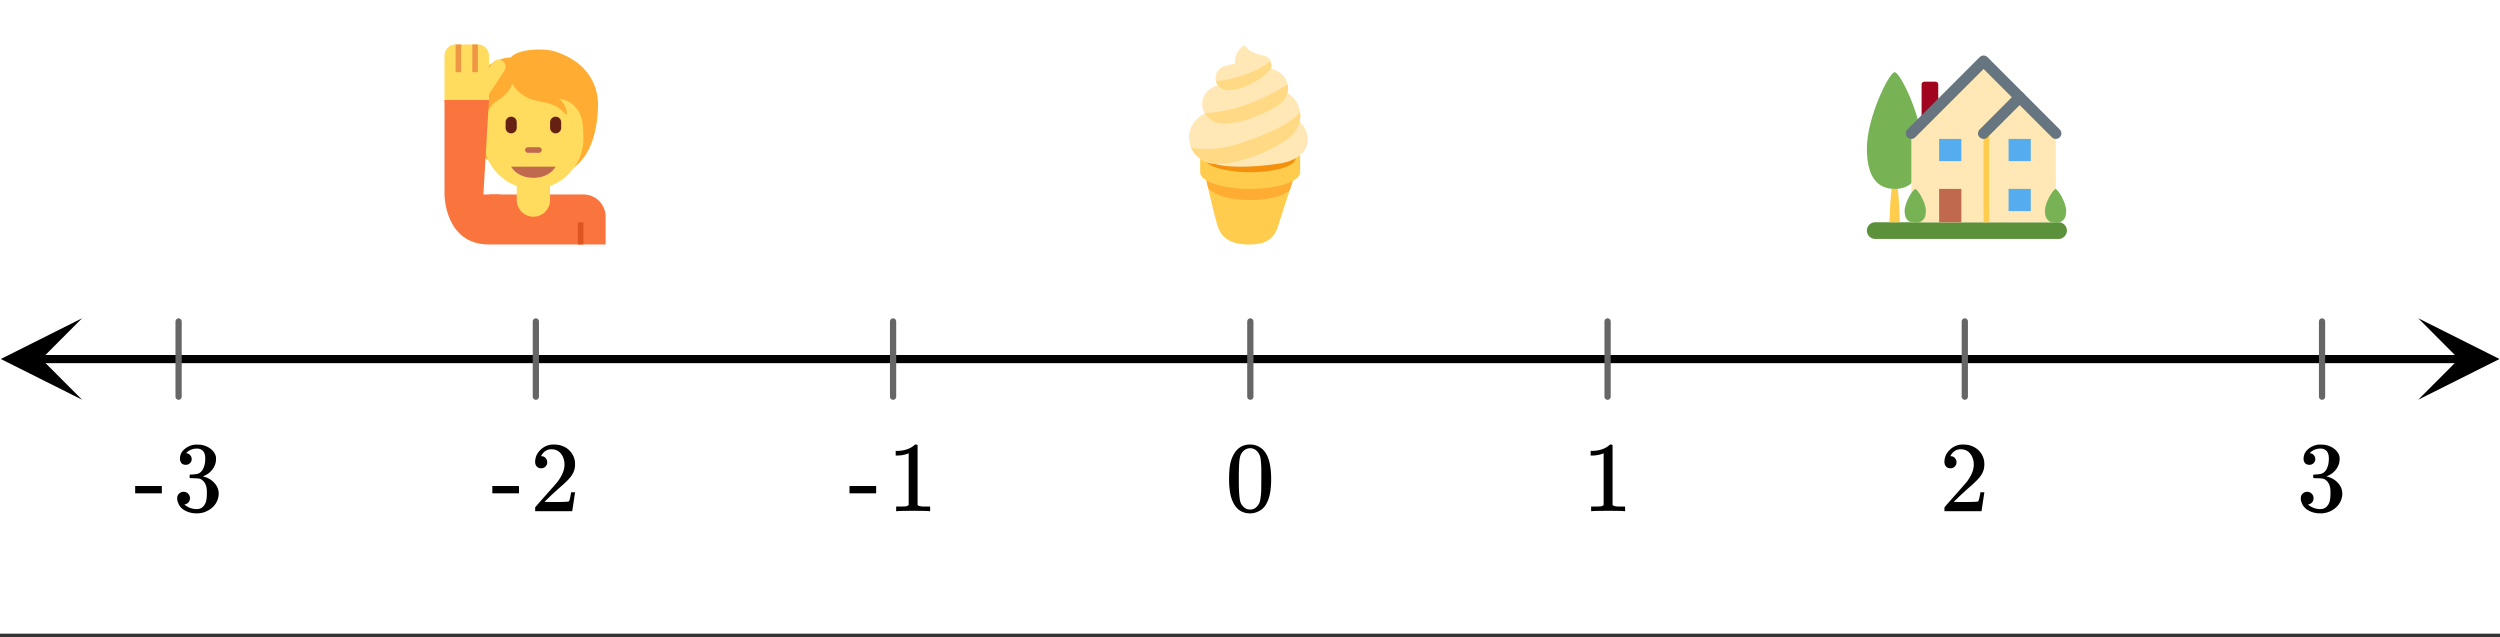 <svg xmlns="http://www.w3.org/2000/svg" xmlns:xlink="http://www.w3.org/1999/xlink" width="449.28" height="114.56" viewBox="0 0 336.96 85.92"><rect x="0" y="0" width="336.96" height="85.92" fill="#333333" stroke="none"/><defs><symbol overflow="visible" id="m"><path d="M1.297-7.89c.5-.727 1.187-1.094 2.062-1.094.657 0 1.227.226 1.72.671.25.243.456.547.624.922.332.75.5 1.778.5 3.079 0 1.398-.195 2.46-.578 3.187-.25.523-.621.902-1.11 1.14a2.534 2.534 0 0 1-1.14.282c-1.031 0-1.79-.473-2.266-1.422-.386-.727-.578-1.79-.578-3.188 0-.832.051-1.519.156-2.062a4.48 4.48 0 0 1 .61-1.516zm3.031-.157a1.24 1.24 0 0 0-.953-.437c-.375 0-.7.148-.969.437-.199.211-.336.465-.406.766-.074.293-.121.797-.14 1.515 0 .063-.008.246-.016.547v.735c0 .855.008 1.453.031 1.796.031.637.082 1.09.156 1.36.07.273.207.508.406.703.25.273.563.406.938.406.363 0 .664-.133.906-.406.196-.195.332-.43.407-.703.07-.27.128-.723.171-1.36.008-.343.016-.94.016-1.796v-.735-.547c-.023-.718-.07-1.222-.14-1.515-.075-.301-.212-.555-.407-.766zm0 0"/></symbol><symbol overflow="visible" id="n"><path d="M5.61 0c-.157-.031-.872-.047-2.141-.047C2.207-.047 1.5-.03 1.344 0h-.157v-.625h.344c.52 0 .86-.008 1.016-.031.07-.008.18-.067.328-.172v-6.969c-.023 0-.059.016-.11.047a4.134 4.134 0 0 1-1.39.25h-.25v-.625h.25c.758-.02 1.39-.188 1.89-.5a2.46 2.46 0 0 0 .422-.313c.008-.03.063-.046.157-.046a.36.36 0 0 1 .234.078v8.078c.133.137.43.203.89.203h.798V0zm0 0"/></symbol><symbol overflow="visible" id="o"><path d="M1.484-5.781c-.25 0-.449-.078-.593-.235a.872.872 0 0 1-.22-.609c0-.645.243-1.195.735-1.656a2.46 2.46 0 0 1 1.766-.703c.77 0 1.41.21 1.922.625.508.418.82.964.937 1.64.008.168.016.32.016.453 0 .524-.156 1.012-.469 1.47-.25.374-.758.89-1.516 1.546-.324.281-.777.695-1.359 1.234l-.781.766 1.016.016c1.414 0 2.164-.024 2.25-.079.039-.007.085-.101.14-.28.031-.095.094-.4.188-.923v-.03h.53v.03l-.374 2.47V0h-5v-.25c0-.188.008-.29.031-.313.008-.007.383-.437 1.125-1.28.977-1.095 1.61-1.813 1.89-2.157.602-.82.907-1.57.907-2.25 0-.594-.156-1.086-.469-1.484-.312-.407-.746-.61-1.297-.61-.523 0-.945.235-1.265.703-.024.032-.047.079-.078.141a.274.274 0 0 0-.047.078c0 .012.02.016.062.016a.68.68 0 0 1 .547.25.801.801 0 0 1 .219.562c0 .23-.078.422-.235.578a.76.76 0 0 1-.578.235zm0 0"/></symbol><symbol overflow="visible" id="p"><path d="M1.719-6.25c-.25 0-.446-.07-.578-.219a.863.863 0 0 1-.204-.593c0-.508.196-.938.594-1.282a2.566 2.566 0 0 1 1.407-.625h.203c.312 0 .507.008.593.016.301.043.602.137.907.281.593.305.968.727 1.125 1.266.02.093.03.218.03.375 0 .523-.167.996-.5 1.422-.323.418-.73.714-1.218.89-.055.024-.055.04 0 .047.008 0 .05.012.125.031.55.157 1.016.446 1.39.86.376.418.563.89.563 1.422 0 .367-.086.718-.25 1.062-.218.461-.574.84-1.062 1.14-.492.302-1.04.454-1.64.454-.595 0-1.122-.125-1.579-.375-.46-.25-.766-.586-.922-1.016a1.45 1.45 0 0 1-.14-.656c0-.25.082-.453.25-.61a.831.831 0 0 1 .609-.25c.25 0 .453.087.61.25.163.169.25.372.25.61 0 .21-.063.39-.188.547a.768.768 0 0 1-.469.281l-.094.031c.489.407 1.047.61 1.672.61.5 0 .875-.239 1.125-.719.156-.29.234-.742.234-1.36v-.265c0-.852-.292-1.426-.875-1.719-.124-.05-.398-.082-.812-.093l-.563-.016-.046-.031c-.024-.02-.032-.086-.032-.204 0-.113.008-.18.032-.203.03-.03.054-.046.078-.046.25 0 .508-.02.781-.063.395-.05.695-.27.906-.656.207-.395.313-.867.313-1.422 0-.582-.157-.973-.469-1.172a1.131 1.131 0 0 0-.64-.188c-.45 0-.844.122-1.188.36l-.125.094a.671.671 0 0 0-.094.109l-.047.047a.88.88 0 0 0 .094.031c.176.024.328.11.453.266.125.148.188.32.188.515a.715.715 0 0 1-.235.547.76.76 0 0 1-.562.219zm0 0"/></symbol><symbol overflow="visible" id="q"><path d="M.14-2.406v-.985h3.594v.985zm0 0"/></symbol><clipPath id="a"><path d="M0 0h336.96v85.375H0zm0 0"/></clipPath><clipPath id="b"><path d="M.11 42.895H12V54H.11zm0 0"/></clipPath><clipPath id="c"><path d="M325.938 42.895h11.023V54h-11.024zm0 0"/></clipPath><clipPath id="d"><path d="M162 23h13v9.95h-13zm0 0"/></clipPath><clipPath id="e"><path d="M251.625 29h26.96v3.95h-26.96zm0 0"/></clipPath><clipPath id="f"><path d="M251.625 9H260v17h-8.375zm0 0"/></clipPath><clipPath id="g"><path d="M256 25h22.586v6H256zm0 0"/></clipPath><clipPath id="h"><path d="M65 26h17v6.95H65zm0 0"/></clipPath><clipPath id="i"><path d="M77 29h2v3.95h-2zm0 0"/></clipPath><clipPath id="j"><path d="M59 5.992h10V15H59zm0 0"/></clipPath><clipPath id="k"><path d="M61 5.992h4V10h-4zm0 0"/></clipPath><clipPath id="l"><path d="M59 13h9v19.95h-9zm0 0"/></clipPath></defs><g clip-path="url(#a)" fill="#fff"><path d="M0 0h336.96v85.92H0z"/><path d="M0 0h336.96v85.92H0z"/></g><path d="M7.313 64.446h435.374" transform="scale(.749 .751)" fill="none" stroke-width="1.462" stroke="#000"/><g clip-path="url(#b)"><path d="M11.063 42.895L.108 48.387l10.954 5.488-5.477-5.488zm0 0"/></g><g clip-path="url(#c)"><path d="M325.938 42.895l10.953 5.492-10.954 5.488 5.477-5.488zm0 0"/></g><path d="M225 57.693v13.5m64.288-13.5v13.5m64.283-13.5v13.5m64.288-13.5v13.5m-257.147-13.5v13.5m-64.283-13.5v13.5m-64.288-13.5v13.5" transform="scale(.749 .751)" fill="none" stroke-width="1.125" stroke-linecap="round" stroke-linejoin="round" stroke="#666"/><g clip-path="url(#d)"><path d="M167.887 23.215h-5.516s1.016 4.867 1.762 7.305c.746 2.437 3.449 2.43 4.062 2.43 1.223 0 3.313.007 4.059-2.43.746-2.438 2.375-7.305 2.375-7.305zm0 0" fill="#ffcc4d"/></g><path d="M168.5 26.96c2.59 0 4.367-.562 5.316-1.292.262-.793.489-1.48.637-1.922a1.883 1.883 0 0 0-.504-.531h-10.898a1.766 1.766 0 0 0-.547.613c.078.379.195.91.332 1.524.816.878 2.71 1.609 5.664 1.609zm0 0" fill="#ffac33"/><path d="M161.762 20.969v2.246c0 1.242 3.015 2.246 6.738 2.246 3.723 0 6.738-1.004 6.738-2.246v-2.246zm0 0" fill="#ffcc4d"/><path d="M174.629 21.344c0 1.035-2.746 1.87-6.129 1.87-3.383 0-6.129-.835-6.129-1.87 0-1.035 2.746-1.871 6.129-1.871 3.383 0 6.129.836 6.129 1.87zm0 0" fill="#f4900c"/><path d="M175.168 16.406a3.579 3.579 0 0 0-.195-2.203 3.536 3.536 0 0 0-1.465-1.676 2.461 2.461 0 0 0-.133-1.668c-.375-.859-1.191-1.425-2.11-1.582.118-.257.16-.57.032-.964-.445-1.336-2.227-.438-3.559-2.22-1.105.665-1.332 1.657-1.277 2.485-1.012.18-1.598.399-1.598.399a1.653 1.653 0 0 0-1.031 1.53c0 .368.121.704.324.977l-.36.133v.004c-1.034.387-1.765 1.324-1.765 2.418 0 .465.145.895.375 1.274-1.261.562-2.144 1.789-2.144 3.226 0 1.867 1.488 3.383 3.375 3.527 1.996.618 5.984.45 9.047-.066 1.773-.3 3.586-1.363 3.586-3.164 0-.973-.43-1.832-1.102-2.43zm0 0" fill="#ffe8b6"/><path d="M166.066 19.629c-1.68.476-4.195.598-5.535.234.543 1.309 1.856 2.23 3.399 2.23 4.601 0 9.297-3.132 9.297-3.132 1.476-.918 2.226-2.367 1.984-3.883-1.531 2.16-7.39 4.055-9.145 4.55zm-1.21-2.98c3.55 0 7.171-2.297 7.171-2.297 1.184-.704 1.778-1.829 1.512-2.993-4.512 2.934-8.66 3.797-11.172 3.891.477.828 1.406 1.398 2.488 1.398zm-.973-5.75a1.65 1.65 0 0 0 1.597 1.261c.493 0 .985-.086 1.45-.207.289-.09.574-.18.855-.281 1.094-.426 1.887-.969 1.887-.969.789-.508 1.605-1.402 1.605-1.402s.278-.621-.187-.989c-1.309 1.31-5.477 2.606-7.207 2.586zm0 0" fill="#ffd983"/><g clip-path="url(#e)"><path d="M278.586 31.078c0 .621-.504 1.125-1.121 1.125H252.75a1.122 1.122 0 1 1 0-2.246h24.715c.617 0 1.12.5 1.12 1.121zm0 0" fill="#5c913b"/></g><path d="M260.871 17h-1.496a.375.375 0 0 1-.375-.375v-5.242c0-.203.168-.371.375-.371h1.496c.207 0 .375.168.375.37v5.243a.375.375 0 0 1-.375.375zm0 0" fill="#a0041e"/><path d="M256.078 29.957c-.105-3.488-.379-5.992-.707-5.992-.324 0-.601 2.504-.703 5.992zm0 0" fill="#ffcc4d"/><g clip-path="url(#f)"><path d="M259.117 20.02c0 4.175-1.676 5.44-3.746 5.44-2.066 0-3.746-1.265-3.746-5.44 0-4.176 2.996-10.286 3.746-10.286s3.746 6.11 3.746 10.286zm0 0" fill="#77b255"/></g><path d="M257.617 17.973l9.735-9.735 9.738 9.735v11.984h-19.473zm0 0" fill="#ffe8b6"/><path d="M267.352 17.973h.75v11.984h-.75zm0 0" fill="#ffcc4d"/><path d="M277.09 18.723a.761.761 0 0 1-.531-.22l-9.207-9.206-9.204 9.207a.747.747 0 1 1-1.058-1.059l9.734-9.738a.747.747 0 0 1 1.059 0l9.734 9.738a.747.747 0 0 1-.527 1.278zm0 0" fill="#66757f"/><path d="M267.352 18.723a.747.747 0 0 1-.527-1.277l4.866-4.872a.755.755 0 0 1 1.059 0 .752.752 0 0 1 0 1.063l-4.867 4.867a.748.748 0 0 1-.531.219zm0 0" fill="#66757f"/><path d="M261.363 25.46h2.996v4.497h-2.996zm0 0" fill="#c1694f"/><path d="M261.363 18.723h2.996v2.996h-2.996zm9.36 0h2.996v2.996h-2.996zm0 6.738h2.996v2.996h-2.996zm0 0" fill="#55acee"/><g clip-path="url(#g)"><path d="M259.582 28.45c0 1.21-.64 1.577-1.434 1.577-.793 0-1.437-.367-1.437-1.578 0-1.207 1.148-2.972 1.437-2.972.29 0 1.434 1.765 1.434 2.972zm18.91 0c0 1.21-.64 1.577-1.433 1.577s-1.438-.367-1.438-1.578c0-1.207 1.149-2.972 1.438-2.972.285 0 1.433 1.765 1.433 2.972zm0 0" fill="#77b255"/></g><g clip-path="url(#h)"><path d="M78.633 26.21h-12.73v6.74h15.726v-3.743a2.994 2.994 0 0 0-2.996-2.996zm0 0" fill="#fa743e"/></g><path d="M69.648 22.465v4.496a2.246 2.246 0 0 0 4.493 0v-4.496zm0 0" fill="#ffdc5d"/><g clip-path="url(#i)"><path d="M77.883 29.957h.75v2.992h-.75zm0 0" fill="#dd551f"/></g><path d="M74.82 6.938c-1.515-.493-5.074-.356-5.965.8-2.312.043-5.027 2.133-5.382 4.89-.352 2.731.433 4 .715 6.052.316 2.328 1.62 3.07 2.667 3.383 1.504 1.988 3.102 1.902 5.786 1.902 5.242 0 7.742-3.508 7.96-9.465.133-3.605-1.98-6.332-5.78-7.563zm0 0" fill="#ffac33"/><path d="M77.816 14.754c-.507-.703-1.156-1.27-2.582-1.469.536.246 1.047 1.09 1.114 1.559.066.465.132.844-.29.379-1.69-1.871-3.535-1.137-5.363-2.278-1.277-.8-1.664-1.683-1.664-1.683s-.156 1.18-2.094 2.379c-.558.347-1.226 1.125-1.601 2.27-.266.823-.184 1.558-.184 2.812 0 3.66 3.02 6.738 6.743 6.738 3.722 0 6.738-3.106 6.738-6.738 0-2.278-.238-3.168-.817-3.97zm0 0" fill="#ffdc5d"/><path d="M74.89 22.465h-5.992s.75 1.5 2.997 1.5c2.246 0 2.996-1.5 2.996-1.5zm-2.25-1.871h-1.495a.375.375 0 0 1 0-.75h1.496a.375.375 0 0 1 0 .75zm0 0" fill="#c1694f"/><path d="M68.898 17.973a.75.75 0 0 1-.75-.75v-.746a.75.75 0 0 1 1.5 0v.746a.75.75 0 0 1-.75.75zm5.993 0a.75.75 0 0 1-.75-.75v-.746a.75.75 0 0 1 .75-.75.75.75 0 0 1 .746.75v.746a.75.75 0 0 1-.746.75zm0 0" fill="#662113"/><g clip-path="url(#j)"><path d="M67.715 8.188a.959.959 0 0 0-1.328.277l-.485.734V7.49c0-.829-.672-1.497-1.496-1.497H61.41a1.5 1.5 0 0 0-1.5 1.496v5.992s0 .75.75.75h4.492l.75-.75v-.78l2.09-3.18a.963.963 0 0 0-.277-1.332zm0 0" fill="#ffdc5d"/></g><g clip-path="url(#k)"><path d="M61.41 5.992h.746v3.742h-.746zm2.246 0h.75v3.742h-.75zm0 0" fill="#ef9645"/></g><g clip-path="url(#l)"><path d="M65.152 26.21h2.246l-1.496 6.74c-5.992 0-5.992-6.74-5.992-6.74V13.48h5.992zm0 0" fill="#fa743e"/></g><use xlink:href="#m" x="165.13" y="68.898"/><use xlink:href="#n" x="213.27" y="68.898"/><use xlink:href="#o" x="261.409" y="68.898"/><use xlink:href="#p" x="309.549" y="68.898"/><use xlink:href="#q" x="114.358" y="68.898"/><use xlink:href="#n" x="119.6" y="68.898"/><use xlink:href="#q" x="66.218" y="68.898"/><use xlink:href="#o" x="71.46" y="68.898"/><use xlink:href="#q" x="18.079" y="68.898"/><use xlink:href="#p" x="23.321" y="68.898"/></svg>